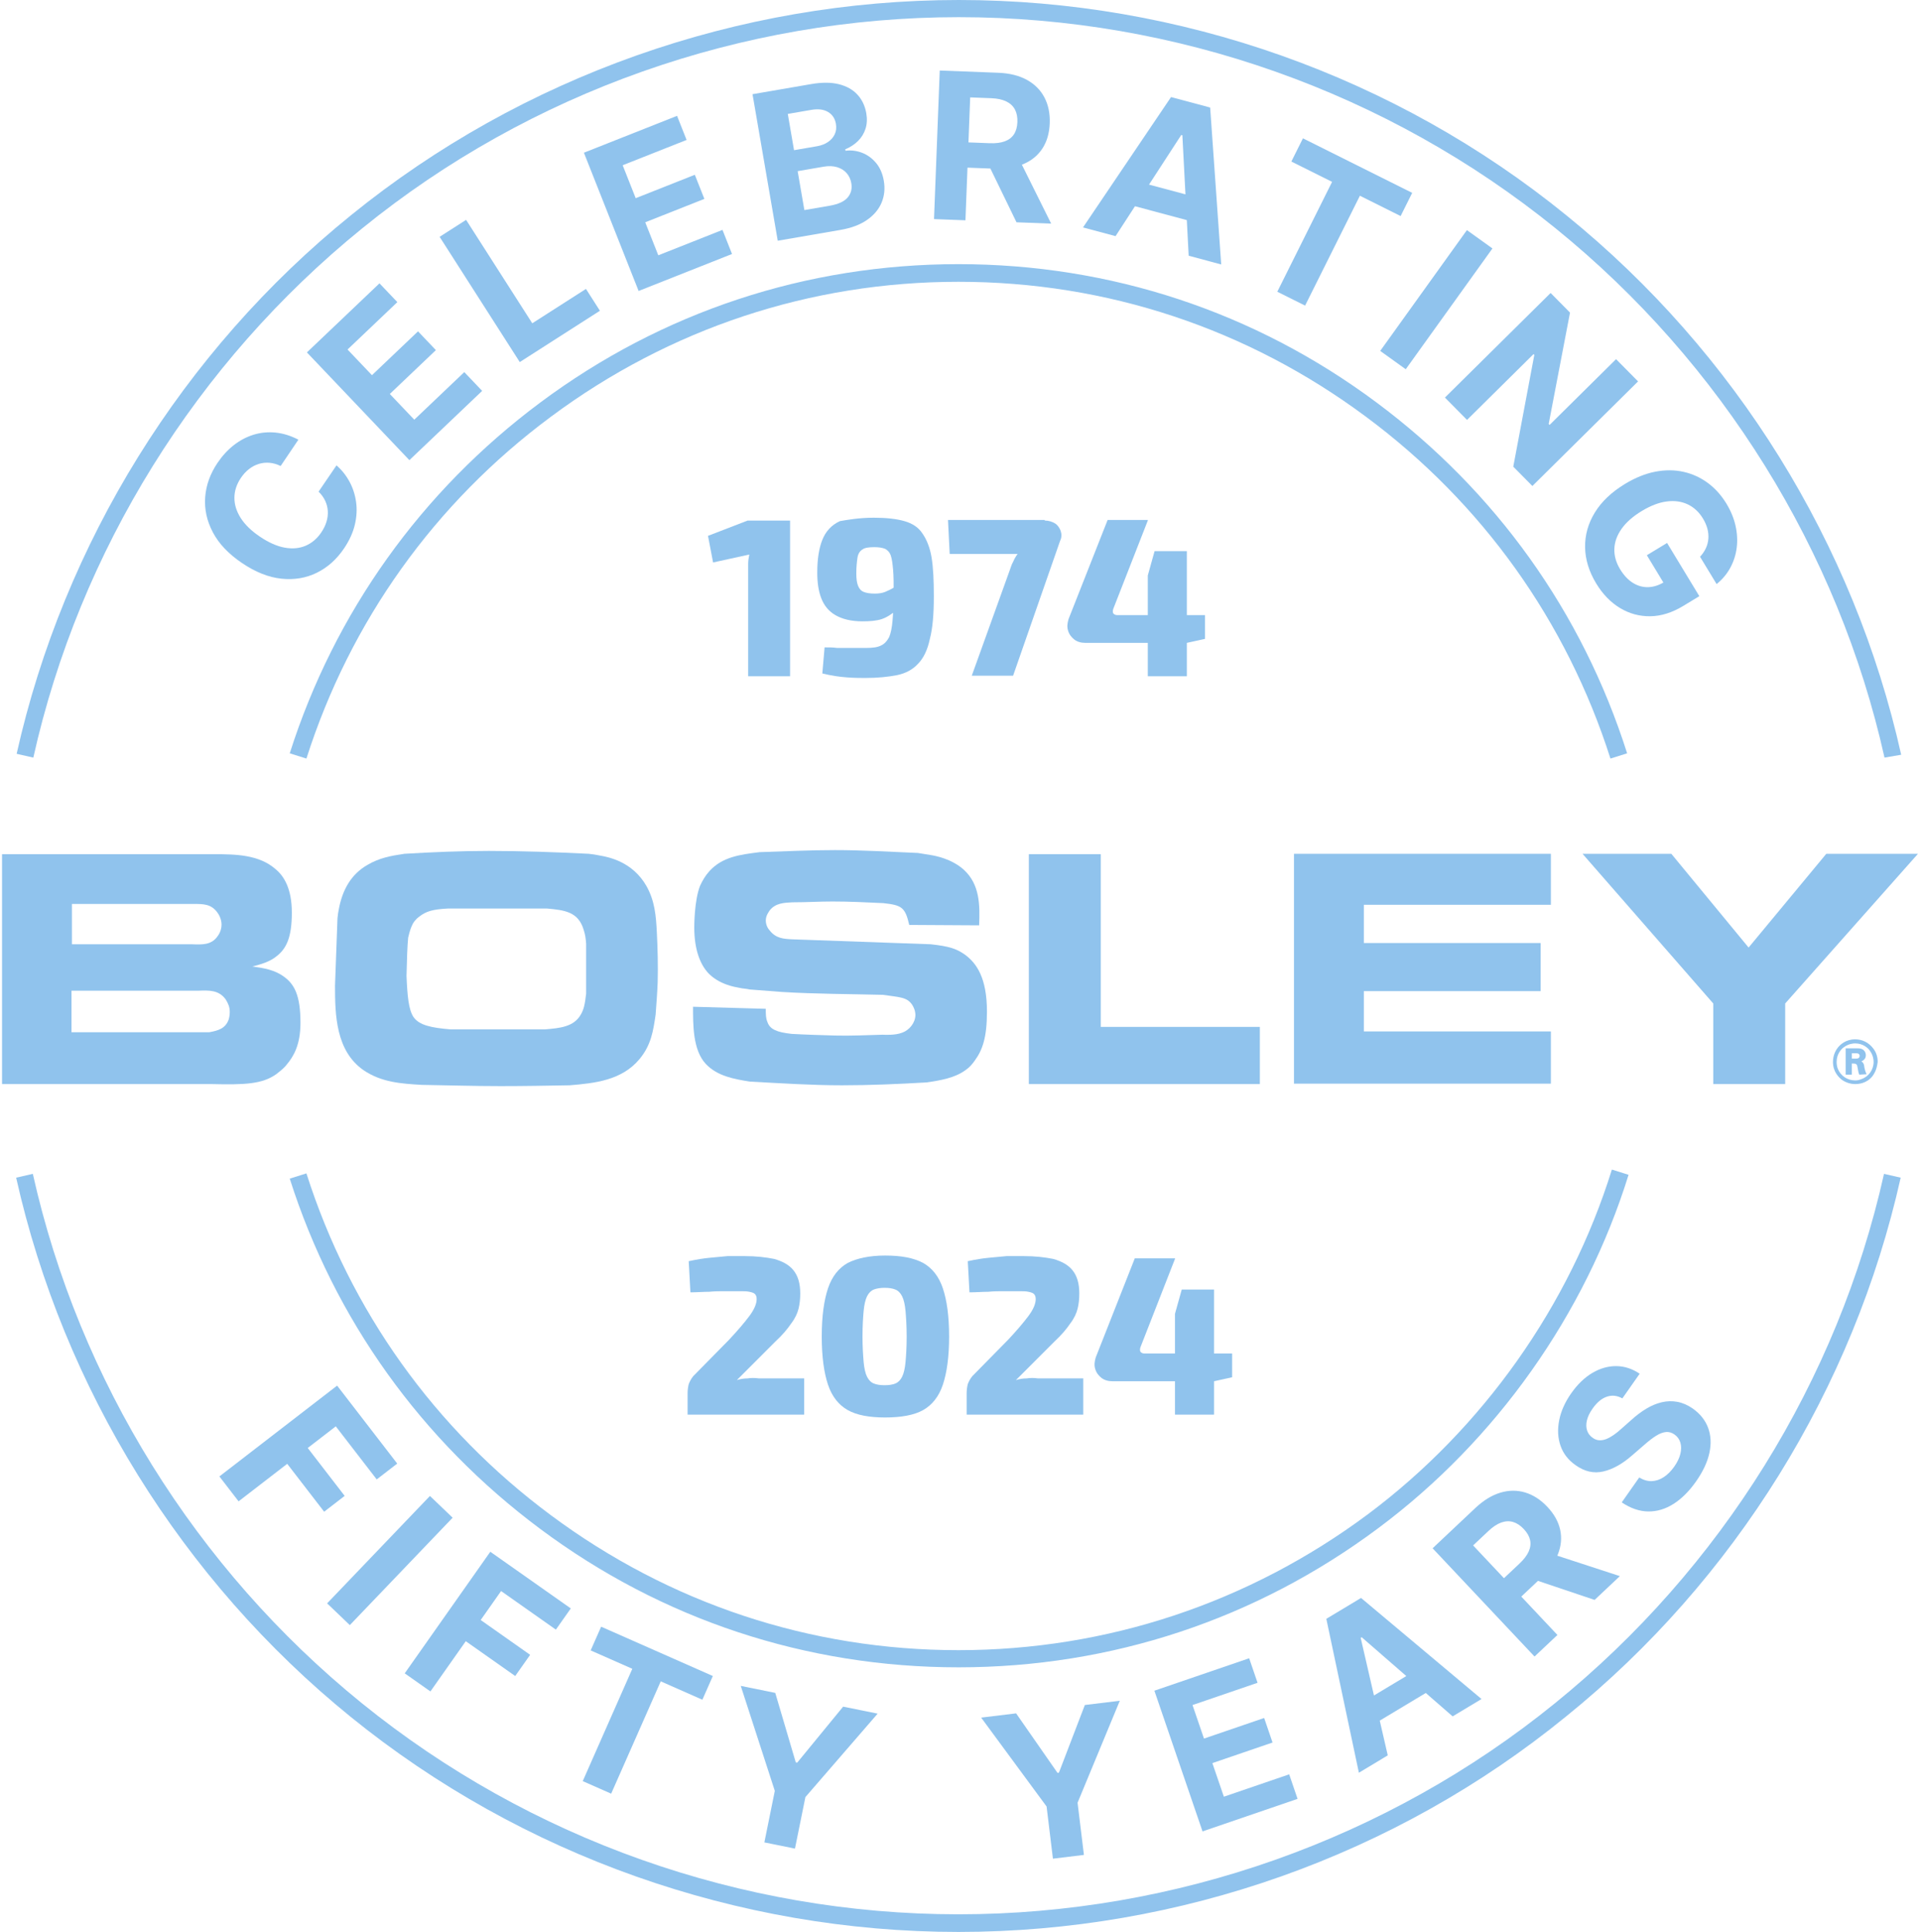 <?xml version="1.0" encoding="UTF-8"?>
<svg xmlns="http://www.w3.org/2000/svg" id="Layer_1" viewBox="0 0 2010 2022">
  <defs>
    <style>.cls-1{fill:#90c3ed;stroke-width:0px;}</style>
  </defs>
  <path class="cls-1" d="M1685.94,793.93c-45.9-143.72-134.22-267.47-255.97-357.79-124.24-92.32-271.43-141.22-426.61-141.22s-302.37,48.9-426.61,141.22c-121.75,90.32-210.06,214.08-255.97,357.79l-17.46-5.49c46.9-147.21,137.71-274.46,262.45-367.27,127.24-94.81,278.42-144.71,437.59-144.71s310.35,49.9,437.59,144.71c124.74,92.82,215.55,219.57,262.45,367.27l-17.46,5.49Z"></path>
  <path class="cls-1" d="M1003.36,1745.05c-159.17,0-310.35-49.9-437.59-144.71-124.74-92.82-215.55-219.57-262.45-366.77l17.46-5.49c45.9,143.72,134.22,267.47,255.97,357.79,124.24,92.32,271.43,141.22,426.61,141.22s303.87-49.4,428.61-142.22c120.25-89.82,211.06-218.07,255.47-360.79l17.46,5.49c-45.41,146.21-138.71,277.95-261.95,369.77-127.73,95.31-279.42,145.71-439.58,145.71Z"></path>
  <path class="cls-1" d="M1972.85,792.93c-48.4-216.57-170.64-413.18-344.28-553.9C1452.43,96.31,1230.89,17.96,1003.86,17.96s-449.06,78.35-624.7,221.06C205.53,379.75,83.28,576.36,34.88,792.93l-17.46-3.99c49.4-220.56,173.64-421.17,350.27-563.88C546.82,79.84,772.84,0,1003.86,0s457.05,79.84,636.17,225.55c176.63,143.22,300.87,343.32,350.27,564.38l-17.46,2.99Z"></path>
  <path class="cls-1" d="M1003.36,2022c-231.02,0-457.05-79.84-636.18-225.05-176.63-143.22-300.87-343.82-350.27-564.38l17.46-3.99c48.4,216.57,170.64,413.18,344.28,553.9,176.13,142.72,397.67,221.06,624.7,221.06s449.06-78.35,624.7-221.06c173.64-140.72,295.88-337.33,344.28-553.9l17.46,3.99c-49.4,220.56-173.64,421.17-350.27,563.88-178.63,145.71-404.66,225.55-636.17,225.55Z"></path>
  <path class="cls-1" d="M2.14,1134.6v-240.57h222.48c21.95,0,46.47.43,63.69,15.49,9.04,7.32,17.21,20.66,17.21,45.62,0,26.68-6.02,37.87-15.92,45.62-7.32,6.03-16.78,8.61-25.39,10.76,12.05,1.72,23.24,3.44,33.13,10.76,10.76,7.75,17.21,19.37,17.21,48.2,0,23.24-7.32,35.29-14.2,43.47-1.72,2.58-5.59,6.03-11.19,10.33-14.63,10.33-32.7,11.19-67.56,10.33H2.14ZM74.86,1080.37h144.16c9.47-1.72,16.78-3.87,20.23-12.91.43-1.29,1.29-4.3,1.29-8.18,0-5.59-1.72-9.04-4.3-13.34-7.32-9.9-17.21-9.47-28.83-9.04H74.86v43.47ZM75.29,988.28h125.65c10.76.43,20.23.86,26.68-8.18,1.29-1.72,4.3-6.03,4.3-12.48,0-4.3-1.72-9.04-4.3-12.48-6.45-9.04-14.63-9.04-24.96-9.04h-127.37v42.18Z"></path>
  <path class="cls-1" d="M353.28,961.16c.43-3.87.86-7.32,1.72-11.19,3.87-18.94,12.48-34.86,29.69-44.76,12.48-7.32,24.1-9.47,38.73-11.62,29.26-1.72,58.52-3.01,88.22-3.01,34.86,0,69.71,1.29,104.57,3.01,3.87.43,7.32.86,11.19,1.72,9.9,1.72,34.86,6.46,49.49,32.28,8.61,15.49,9.9,30.99,10.76,48.63.86,17.21,1.29,34.43.86,51.64-.43,11.19-1.29,22.38-2.15,34-2.58,17.64-4.73,31.85-16.78,46.48-18.5,22.38-46.9,25.39-73.15,27.54-23.67.43-48.2.86-72.29.86-27.54,0-55.08-.86-82.62-1.29-21.52-1.29-42.17-2.58-61.11-15.49-28.83-20.23-29.69-57.67-29.69-88.22l2.58-70.58ZM570.59,1077.36c15.49-1.29,30.12-2.58,37.44-15.49,3.01-5.16,4.3-10.33,5.59-21.95v-52.07c-.43-5.59-.86-9.47-2.58-14.63-5.59-18.94-19.79-20.66-38.73-22.38h-102.85c-16.78.86-23.24,3.01-30.12,8.18-4.73,3.44-6.89,6.89-7.75,9.04-2.58,5.16-3.87,11.62-4.3,13.34-.86,8.61-1.29,21.52-1.72,40.02.86,20.66,2.15,35.29,7.32,43.04,6.02,8.61,18.5,11.19,38.73,12.91h98.97Z"></path>
  <path class="cls-1" d="M801.67,1055.84c0,5.59,0,9.9,1.72,13.77,2.58,7.75,9.9,10.76,25.39,12.48,15.49.86,30.55,1.29,45.61,1.72,16.35.43,32.7-.43,49.49-.86,2.58,0,12.91.86,20.66-2.15,7.32-2.58,13.77-10.33,13.77-18.51,0-2.15-.43-6.03-3.44-10.76-5.59-8.18-13.34-7.75-30.55-10.33-35.29-.86-71-.86-105.86-3.01-11.19-.86-22.38-1.72-33.56-2.58-3.44-.86-7.32-.86-10.76-1.72-4.73-.86-21.52-3.44-33.13-15.92-7.32-8.18-14.2-22.81-14.2-47.34,0-1.72,0-27.97,6.02-43.47,2.58-5.59,5.59-10.76,9.9-15.49,13.77-15.06,32.27-17.21,52.5-19.8,26.25-.86,52.5-2.15,78.75-2.15,28.83,0,58.09,1.72,86.92,3.01l13.34,2.15c5.16.86,21.95,3.87,34.86,15.49,16.78,15.49,16.78,37.01,15.92,58.1l-73.15-.43c-4.3-18.51-7.75-20.66-27.11-22.81-17.64-.86-35.72-1.72-53.36-1.72-13.77,0-27.54.86-41.74.86-9.04.43-17.64.86-23.67,8.18-.86,1.29-4.3,5.59-4.3,10.76s2.58,9.04,4.3,10.76c6.45,8.18,14.63,8.61,23.67,9.04l144.59,5.16c19.79,2.15,27.11,4.73,35.72,10.76,12.48,9.04,23.24,24.53,23.24,59.82,0,27.11-4.73,40.02-12.48,50.78-3.01,4.3-5.59,7.32-9.9,10.33-11.19,8.18-25.82,10.76-40.88,12.91-29.69,1.72-58.95,3.01-88.65,3.01-31.84,0-64.12-2.15-96.39-3.87-15.92-2.58-34-5.59-46.04-18.51-13.77-14.63-13.34-41.75-13.34-59.82l76.17,2.15Z"></path>
  <path class="cls-1" d="M1152.38,893.6v181.18h166.53v59.82h-241.84v-240.57h75.31v-.43Z"></path>
  <path class="cls-1" d="M1623.58,893.6v53.37h-195.8v40.02h185.04v50.35h-185.04v42.18h195.8v54.66h-268.95v-240.57h268.95Z"></path>
  <path class="cls-1" d="M1830.57,991.72l81.33-98.12h95.96l-138.99,156.65v84.35h-75.31v-84.35l-136.84-156.65h92.95l80.9,98.12Z"></path>
  <path class="cls-1" d="M1960.03,1126.56c-6.15,7.57-14.66,8.04-17.97,8.04-5.2,0-10.4-1.89-14.19-4.73-2.84-2.36-8.98-8.04-8.98-18.44,0-7.57,3.31-12.77,5.2-15.13,2.36-2.84,8.04-8.51,17.97-8.51,7.57,0,14.19,3.31,18.92,9.46,3.31,4.26,4.73,8.99,4.73,14.19-.47,2.84-.95,8.99-5.67,15.13ZM1957.58,1099.78c-1.72-2.58-6.89-7.75-15.49-7.75-2.15,0-6.89.43-11.62,3.87-2.58,1.72-7.75,6.89-7.75,15.49,0,2.58.43,5.16,1.29,7.32,3.01,7.32,9.9,12.05,18.07,12.05,1.29,0,3.44,0,6.45-1.29,7.75-2.58,12.91-9.9,12.91-18.08,0-2.15-.43-6.89-3.87-11.62ZM1946.39,1124.75c-.86-2.15-1.29-4.73-1.72-7.32-.43-1.72-.43-3.01-1.29-3.44-.86-.86-2.15-.86-3.44-.86h-1.29v11.62h-6.45v-27.54h12.48c4.3,0,6.02,1.29,7.32,3.01.86,1.29,1.29,2.58,1.29,4.3,0,4.3-3.44,5.59-4.73,6.46.43,0,.43.43.86.43,1.72,1.29,2.15,3.87,2.15,4.3,0,.86.86,5.59,2.58,8.61l-7.75.43ZM1941.66,1107.96c2.58,0,3.87,0,4.73-1.29,0,0,.43-.86.43-1.72,0,0,0-.86-.43-1.29-.43-.86-1.29-1.29-3.44-1.29h-4.3v5.59h3.01Z"></path>
  <path class="cls-1" d="M827.09,544.82v162.98h-43.85v-117.94c0-2.96.59-6.52,1.19-9.48l-37.92,8.3-5.33-27.85,41.48-16h44.44Z"></path>
  <path class="cls-1" d="M914.79,541.85c13.04,0,23.7,1.19,32,3.56,8.3,2.37,14.81,6.52,18.96,13.04,4.15,5.93,7.7,14.22,9.48,24.89,1.78,10.67,2.37,24.3,2.37,40.89,0,18.37-1.19,33.19-4.15,44.45-2.37,11.26-6.52,20.15-12.44,26.08-5.33,5.93-13.04,10.07-21.93,11.85s-20.15,2.96-33.18,2.96c-4.74,0-11.26,0-18.96-.59-8.3-.59-16.59-1.78-26.07-4.15l2.37-27.26c4.74,0,9.48,0,13.04.59h30.22c6.52,0,11.85-.59,15.41-2.37,4.15-1.78,6.52-4.74,8.89-8.89,1.78-4.15,2.96-10.07,3.56-17.19s1.19-16.59,1.19-27.85c0-10.67,0-18.96-.59-25.48-.59-6.52-1.19-11.26-2.37-14.82-1.19-3.56-3.56-5.93-5.93-7.11-2.96-1.19-6.52-1.78-11.26-1.78-5.93,0-10.07.59-12.44,2.37-2.96,1.78-4.74,4.74-5.33,8.89-.59,4.15-1.19,9.48-1.19,16,0,5.93.59,10.07,1.78,13.04s2.96,5.33,5.93,6.52c2.96,1.19,6.52,1.78,11.85,1.78,4.15,0,7.7-.59,10.67-1.78,2.96-1.19,6.52-2.96,10.67-5.33,4.15-2.37,8.89-5.33,14.81-9.48l1.19,15.41c-5.33,8.3-10.07,14.22-14.81,18.37-4.74,4.15-10.07,7.7-15.41,9.48-5.33,1.78-12.44,2.37-20.15,2.37-11.85,0-21.33-2.37-28.44-6.52-7.11-4.15-11.85-10.07-14.81-17.78-2.96-7.7-4.15-16.59-4.15-26.67,0-14.22,1.78-25.48,5.33-34.37,3.56-8.89,9.48-15.41,18.37-19.56,7.11-1.19,19.56-3.56,35.55-3.56Z"></path>
  <path class="cls-1" d="M1093.75,544.82c4.15,0,7.7,1.19,10.67,2.96,2.96,1.78,4.74,4.74,5.93,7.7,1.19,3.56,1.19,7.11-.59,10.67l-49.18,141.05h-43.26l39.7-110.23c1.19-2.96,1.78-5.93,3.56-8.89,1.19-2.96,2.96-5.93,4.74-8.3h-71.11l-1.78-35.56h101.33v.59Z"></path>
  <path class="cls-1" d="M1201.6,544.82l-36.15,92.45c-.59,1.78-.59,3.56,0,4.74,1.19,1.19,2.37,1.78,4.15,1.78h91.85v24.89l-18.96,4.15h-106.66c-4.15,0-8.3-1.19-11.26-3.56-2.96-2.37-5.33-5.33-6.52-9.48-1.19-4.15-.59-7.7.59-11.85l40.89-103.71h42.07v.59ZM1242.49,576.82v130.97h-40.89v-105.49l7.11-25.48h33.78Z"></path>
  <path class="cls-1" d="M779.68,1314.66c11.85,0,21.93,1.19,30.81,2.96,8.3,2.37,15.41,5.93,20.15,11.85,4.74,5.93,7.11,13.63,7.11,24.3,0,5.93-.59,11.26-1.78,16-1.19,4.74-3.56,10.07-7.7,15.41-3.56,5.33-8.89,11.85-16.59,18.96l-40.3,40.3c3.56-1.19,7.7-1.78,11.26-1.78,3.56-.59,7.7-.59,11.85,0h47.41v37.93h-122.07v-22.52c0-3.56.59-7.11,1.19-9.48,1.19-2.96,2.37-5.33,4.74-8.3l37.33-37.93c8.89-9.48,16-17.78,21.33-24.89,5.33-7.11,7.7-13.04,7.7-17.78,0-2.37-.59-4.15-1.78-5.33-1.19-1.19-2.96-1.78-5.93-2.37-2.37-.59-5.93-.59-10.07-.59h-16c-4.74,0-10.07,0-16,.59-5.93,0-12.44.59-19.56.59l-1.78-32.6c8.3-1.78,15.41-2.96,21.93-3.56,6.52-.59,13.04-1.19,18.96-1.78,5.93,0,11.85,0,17.78,0Z"></path>
  <path class="cls-1" d="M926.64,1314.07c16.59,0,29.63,2.37,39.7,7.7,9.48,5.33,16.59,14.22,20.74,26.67,4.15,12.45,6.52,29.04,6.52,50.37s-2.37,37.93-6.52,50.37c-4.15,12.45-11.26,21.34-20.74,26.67-9.48,5.33-23.11,7.7-39.7,7.7s-29.63-2.37-39.11-7.7-16.59-14.22-20.74-26.67c-4.15-12.45-6.52-29.04-6.52-50.37s2.37-37.93,6.52-50.37c4.15-12.45,11.26-21.34,20.74-26.67,9.48-4.74,22.52-7.7,39.11-7.7ZM926.05,1347.85c-4.15,0-8.3.59-11.26,1.78-2.96,1.19-5.33,3.56-7.11,7.11-1.78,3.56-2.96,8.89-3.56,15.41-.59,6.52-1.19,15.41-1.19,26.67,0,10.67.59,19.56,1.19,26.67.59,6.52,1.78,11.85,3.56,15.41,1.78,3.56,4.15,5.93,7.11,7.11s6.52,1.78,11.26,1.78,8.3-.59,11.26-1.78c2.96-1.19,5.33-3.56,7.11-7.11s2.96-8.89,3.56-15.41c.59-6.52,1.19-15.41,1.19-26.67,0-10.67-.59-19.56-1.19-26.67-.59-6.52-1.78-11.85-3.56-15.41s-4.15-5.93-7.11-7.11c-2.96-1.19-6.52-1.78-11.26-1.78Z"></path>
  <path class="cls-1" d="M1071.82,1314.66c11.85,0,21.93,1.19,30.81,2.96,8.3,2.37,15.41,5.93,20.15,11.85,4.74,5.93,7.11,13.63,7.11,24.3,0,5.93-.59,11.26-1.78,16-1.19,4.74-3.56,10.07-7.7,15.41-3.56,5.33-8.89,11.85-16.59,18.96l-40.3,40.3c3.56-1.19,7.7-1.78,11.26-1.78,3.56-.59,7.7-.59,11.85,0h47.41v37.93h-122.07v-22.52c0-3.56.59-7.11,1.19-9.48,1.19-2.96,2.37-5.33,4.74-8.3l37.33-37.93c8.89-9.48,16-17.78,21.33-24.89,5.33-7.11,7.7-13.04,7.7-17.78,0-2.37-.59-4.15-1.78-5.33-1.19-1.19-2.96-1.78-5.93-2.37-2.37-.59-5.93-.59-10.07-.59h-16c-4.74,0-10.07,0-16,.59-5.93,0-12.44.59-19.56.59l-1.78-32.6c8.3-1.78,15.41-2.96,21.93-3.56,6.52-.59,13.04-1.19,18.96-1.78,5.93,0,11.85,0,17.78,0Z"></path>
  <path class="cls-1" d="M1230.04,1317.62l-36.15,92.45c-.59,1.78-.59,3.56,0,4.74,1.19,1.19,2.37,1.78,4.15,1.78h91.85v24.89l-18.96,4.15h-106.66c-4.15,0-8.3-1.19-11.26-3.56-2.96-2.37-5.33-5.33-6.52-9.48-1.19-4.15-.59-7.7.59-11.85l40.89-103.71h42.07v.59ZM1270.93,1349.63v130.97h-40.89v-105.49l7.11-25.48h33.78Z"></path>
  <path class="cls-1" d="M312.41,460.14l-18.62,27.59c-3.91-1.91-7.78-3.02-11.63-3.36-3.84-.33-7.57.06-11.19,1.16-3.62,1.1-7.02,2.89-10.21,5.35-3.19,2.46-6.03,5.54-8.53,9.24-4.51,6.68-6.79,13.61-6.83,20.79-.05,7.18,2.15,14.25,6.58,21.22,4.44,6.97,11.12,13.47,20.07,19.51,9.2,6.21,17.85,10.05,25.96,11.52,8.11,1.47,15.44.81,21.97-1.99,6.54-2.8,12-7.45,16.39-13.96,2.47-3.65,4.27-7.37,5.42-11.15,1.15-3.78,1.61-7.52,1.38-11.22-.22-3.7-1.13-7.26-2.73-10.69-1.6-3.43-3.9-6.62-6.92-9.58l18.75-27.5c5.44,4.71,9.94,10.33,13.51,16.87,3.57,6.53,5.89,13.64,6.98,21.31,1.09,7.67.66,15.64-1.28,23.89-1.94,8.26-5.7,16.52-11.28,24.8-7.77,11.51-17.31,20.03-28.62,25.56-11.31,5.54-23.67,7.58-37.07,6.15-13.4-1.43-27.11-6.88-41.13-16.35-14.07-9.5-24.25-20.22-30.54-32.17-6.3-11.95-8.98-24.21-8.04-36.78.94-12.57,5.23-24.52,12.89-35.86,5.04-7.47,10.78-13.7,17.2-18.69,6.42-4.99,13.31-8.6,20.67-10.85,7.35-2.25,14.99-2.98,22.89-2.2,7.91.78,15.9,3.26,23.96,7.42Z"></path>
  <path class="cls-1" d="M428.57,481.6l-107.28-112.76,75.98-72.29,18.7,19.66-52.14,49.6,25.56,26.87,48.23-45.89,18.7,19.66-48.23,45.89,25.61,26.92,52.36-49.81,18.7,19.66-76.2,72.5Z"></path>
  <path class="cls-1" d="M544.13,378.95l-83.9-131.09,27.72-17.74,69.27,108.24,56.2-35.97,14.62,22.85-83.91,53.71Z"></path>
  <path class="cls-1" d="M668.55,304.54l-57.27-144.71,97.51-38.59,9.98,25.23-66.92,26.48,13.65,34.48,61.9-24.5,9.98,25.23-61.9,24.5,13.67,34.55,67.2-26.6,9.98,25.23-97.8,38.7Z"></path>
  <path class="cls-1" d="M814.21,251.97l-26.42-153.38,61.41-10.58c11.28-1.94,20.98-1.89,29.1.15,8.11,2.05,14.58,5.7,19.39,10.96,4.81,5.26,7.88,11.74,9.21,19.43,1.03,5.99.74,11.45-.88,16.38-1.62,4.93-4.27,9.19-7.94,12.78-3.67,3.59-8.08,6.44-13.22,8.56l.26,1.5c5.88-.76,11.65-.05,17.29,2.11,5.64,2.16,10.53,5.7,14.67,10.62,4.14,4.92,6.85,11.15,8.15,18.68,1.4,8.14.64,15.74-2.28,22.79-2.92,7.06-7.99,13.11-15.19,18.15-7.2,5.05-16.55,8.56-28.03,10.53l-65.53,11.29ZM831.27,157.19l24.04-4.14c4.44-.77,8.26-2.23,11.46-4.4,3.2-2.17,5.56-4.88,7.08-8.12,1.52-3.24,1.94-6.89,1.24-10.93-.95-5.54-3.68-9.67-8.19-12.39-4.5-2.72-10.35-3.46-17.54-2.22l-24.64,4.24,6.54,37.97ZM842.07,219.88l26.44-4.55c9.04-1.56,15.33-4.43,18.88-8.61,3.55-4.18,4.82-9.17,3.82-14.96-.73-4.24-2.4-7.81-5.01-10.71-2.61-2.89-5.95-4.94-10.04-6.14-4.09-1.2-8.73-1.35-13.92-.46l-27.19,4.68,7.02,40.74Z"></path>
  <path class="cls-1" d="M977.8,229.32l6-155.52,61.36,2.37c11.74.45,21.7,2.93,29.87,7.43,8.17,4.5,14.29,10.64,18.38,18.43,4.08,7.79,5.93,16.82,5.53,27.1-.4,10.33-2.97,19.11-7.71,26.36-4.74,7.25-11.4,12.68-19.98,16.3-8.58,3.62-18.85,5.2-30.79,4.74l-41.08-1.59,1.02-26.43,35.77,1.38c6.28.24,11.52-.42,15.74-1.98,4.22-1.56,7.42-4.02,9.6-7.39,2.18-3.36,3.37-7.6,3.57-12.71.2-5.16-.66-9.56-2.57-13.18-1.91-3.62-4.92-6.44-9.03-8.45-4.11-2.01-9.32-3.14-15.65-3.38l-22.17-.86-4.96,128.64-32.88-1.27ZM1064.52,161.78l35.92,72.27-36.3-1.4-35.08-72.23,35.46,1.37Z"></path>
  <path class="cls-1" d="M1167.83,247.15l-34.06-9.12,92.16-136.44,40.96,10.97,11.57,164.22-34.06-9.12-6.6-126.07-1.17-.31-68.79,105.88ZM1181.53,187.48l80.46,21.55-6.64,24.81-80.46-21.55,6.64-24.81Z"></path>
  <path class="cls-1" d="M1351.9,169.06l12.11-24.28,114.38,57.07-12.11,24.28-42.64-21.27-57.37,114.99-29.1-14.52,57.37-114.99-42.64-21.27Z"></path>
  <path class="cls-1" d="M1562.4,260.03l-90.76,126.43-26.73-19.19,90.76-126.43,26.73,19.19Z"></path>
  <path class="cls-1" d="M1714.85,399.19l-110.64,109.46-19.99-20.21,22.02-117.03-.8-.81-69.64,68.89-23.14-23.39,110.64-109.46,20.31,20.53-22.34,116.6.96.97,69.58-68.84,23.04,23.29Z"></path>
  <path class="cls-1" d="M1779.75,582.7c2.61-2.83,4.64-5.81,6.09-8.94,1.45-3.13,2.31-6.39,2.59-9.79.28-3.4-.04-6.88-.95-10.44-.92-3.56-2.48-7.16-4.68-10.8-4.12-6.8-9.43-11.74-15.92-14.83-6.49-3.08-13.82-4.11-21.99-3.06s-16.89,4.37-26.16,9.99-16.3,11.81-21.09,18.57c-4.79,6.76-7.33,13.74-7.6,20.96-.28,7.22,1.72,14.33,5.97,21.35,3.86,6.37,8.3,11.13,13.32,14.27,5.02,3.15,10.34,4.66,15.95,4.55,5.62-.12,11.26-1.9,16.94-5.34l2.62,6.23-20.8-34.31,21.18-12.84,33.77,55.69-16.77,10.17c-11.7,7.09-23.23,10.71-34.61,10.85s-21.96-2.74-31.74-8.66c-9.78-5.92-18.06-14.47-24.84-25.64-7.57-12.48-11.45-25.11-11.65-37.9-.2-12.79,3.2-24.91,10.21-36.36,7.01-11.45,17.53-21.43,31.57-29.94,10.79-6.54,21.37-10.81,31.74-12.8,10.37-1.99,20.23-1.94,29.56.16,9.33,2.1,17.82,5.99,25.47,11.66s14.14,12.91,19.47,21.7c4.57,7.54,7.73,15.22,9.48,23.04,1.75,7.82,2.17,15.47,1.24,22.93-.93,7.46-3.16,14.46-6.69,20.99-3.54,6.53-8.32,12.24-14.36,17.15l-17.34-28.59Z"></path>
  <path class="cls-1" d="M229.68,1545.26l123.24-95.05,62.93,81.6-21.48,16.57-42.84-55.54-29.37,22.65,38.66,50.13-21.48,16.57-38.66-50.13-50.91,39.26-20.1-26.06Z"></path>
  <path class="cls-1" d="M473.86,1588.45l-107.64,112.41-23.77-22.76,107.64-112.41,23.77,22.76Z"></path>
  <path class="cls-1" d="M423.69,1751.35l89.6-127.26,84.26,59.32-15.62,22.18-57.35-40.38-21.35,30.32,51.76,36.44-15.62,22.18-51.76-36.44-37.01,52.57-26.91-18.94Z"></path>
  <path class="cls-1" d="M618.36,1727.34l10.96-24.82,116.94,51.62-10.96,24.82-43.59-19.24-51.9,117.56-29.76-13.13,51.9-117.56-43.59-19.24Z"></path>
  <path class="cls-1" d="M775.48,1764.48l36.12,7.32,21.47,72.74,1.49.3,48.1-58.64,36.12,7.32-75.62,87.33-10.93,53.92-32.03-6.49,10.93-53.92-35.65-109.89Z"></path>
  <path class="cls-1" d="M1027.14,1797.68l36.59-4.45,43.32,62.25,1.51-.18,27.14-70.82,36.59-4.45-44.21,106.73,6.64,54.62-32.44,3.94-6.64-54.62-68.5-93.03Z"></path>
  <path class="cls-1" d="M1258.89,1916.76l-50.39-147.25,99.22-33.95,8.78,25.67-68.09,23.3,12.01,35.09,62.99-21.55,8.78,25.67-62.99,21.55,12.03,35.16,68.38-23.4,8.78,25.67-99.51,34.05Z"></path>
  <path class="cls-1" d="M1452.81,1837.2l-30.23,18.16-34.09-161.08,36.35-21.84,126.14,105.79-30.23,18.16-95.25-82.85-1.04.63,28.35,123.04ZM1419.42,1785.89l71.4-42.89,13.23,22.02-71.4,42.89-13.23-22.02Z"></path>
  <path class="cls-1" d="M1606.46,1733.74l-106.71-113.29,44.7-42.1c8.56-8.06,17.3-13.42,26.23-16.1,8.93-2.67,17.61-2.73,26.03-.19,8.42,2.55,16.15,7.56,23.2,15.05,7.09,7.52,11.55,15.52,13.39,23.97,1.84,8.46,1.05,17.02-2.38,25.68-3.43,8.66-9.5,17.09-18.2,25.29l-29.93,28.19-18.13-19.25,26.06-24.54c4.57-4.31,7.78-8.51,9.62-12.62,1.84-4.1,2.33-8.11,1.46-12.03-.87-3.91-3.06-7.73-6.56-11.46-3.54-3.76-7.28-6.23-11.2-7.4-3.92-1.17-8.04-1-12.35.52-4.31,1.52-8.77,4.45-13.38,8.79l-16.15,15.21,88.26,93.71-23.95,22.56ZM1619.08,1624.55l76.72,25.04-26.44,24.91-76.11-25.61,25.83-24.33Z"></path>
  <path class="cls-1" d="M1698.4,1463.58c-5.37-3.02-10.76-3.63-16.19-1.8-5.43,1.82-10.41,5.97-14.95,12.44-3.09,4.4-5.08,8.54-5.98,12.42-.9,3.89-.83,7.38.2,10.49,1.04,3.11,2.92,5.63,5.66,7.55,2.22,1.68,4.55,2.59,7,2.73,2.44.14,4.93-.3,7.46-1.31,2.53-1.01,5.1-2.42,7.71-4.24,2.61-1.82,5.2-3.9,7.77-6.24l10.77-9.52c5.15-4.68,10.38-8.62,15.72-11.81,5.33-3.19,10.71-5.42,16.12-6.69,5.41-1.27,10.84-1.41,16.27-.42,5.43,1,10.81,3.34,16.15,7.02,7.77,5.52,13.12,12.23,16.07,20.16,2.95,7.92,3.41,16.66,1.37,26.22-2.04,9.56-6.7,19.52-13.97,29.88-7.22,10.28-15.08,18.12-23.57,23.52-8.49,5.4-17.33,8.04-26.51,7.94-9.18-.1-18.43-3.27-27.74-9.5l18.3-26.06c4.47,2.71,8.9,3.97,13.26,3.79,4.37-.18,8.56-1.61,12.56-4.27s7.64-6.32,10.9-10.96c3.2-4.56,5.33-9,6.37-13.31,1.05-4.31,1.04-8.23-.01-11.75-1.05-3.53-3.11-6.36-6.18-8.52-2.86-2.01-5.85-2.86-8.98-2.55s-6.5,1.59-10.13,3.84c-3.62,2.25-7.63,5.31-12.01,9.17l-13.22,11.42c-10.15,8.91-20.19,14.52-30.11,16.83-9.92,2.32-19.58.15-28.96-6.5-7.74-5.37-13.03-12.17-15.87-20.38-2.84-8.21-3.31-17.1-1.42-26.67,1.89-9.57,6.1-19,12.62-28.28,6.64-9.45,14.06-16.58,22.25-21.38,8.2-4.8,16.56-7.14,25.09-7.04,8.53.11,16.63,2.76,24.31,7.97l-18.12,25.81Z"></path>
</svg>
